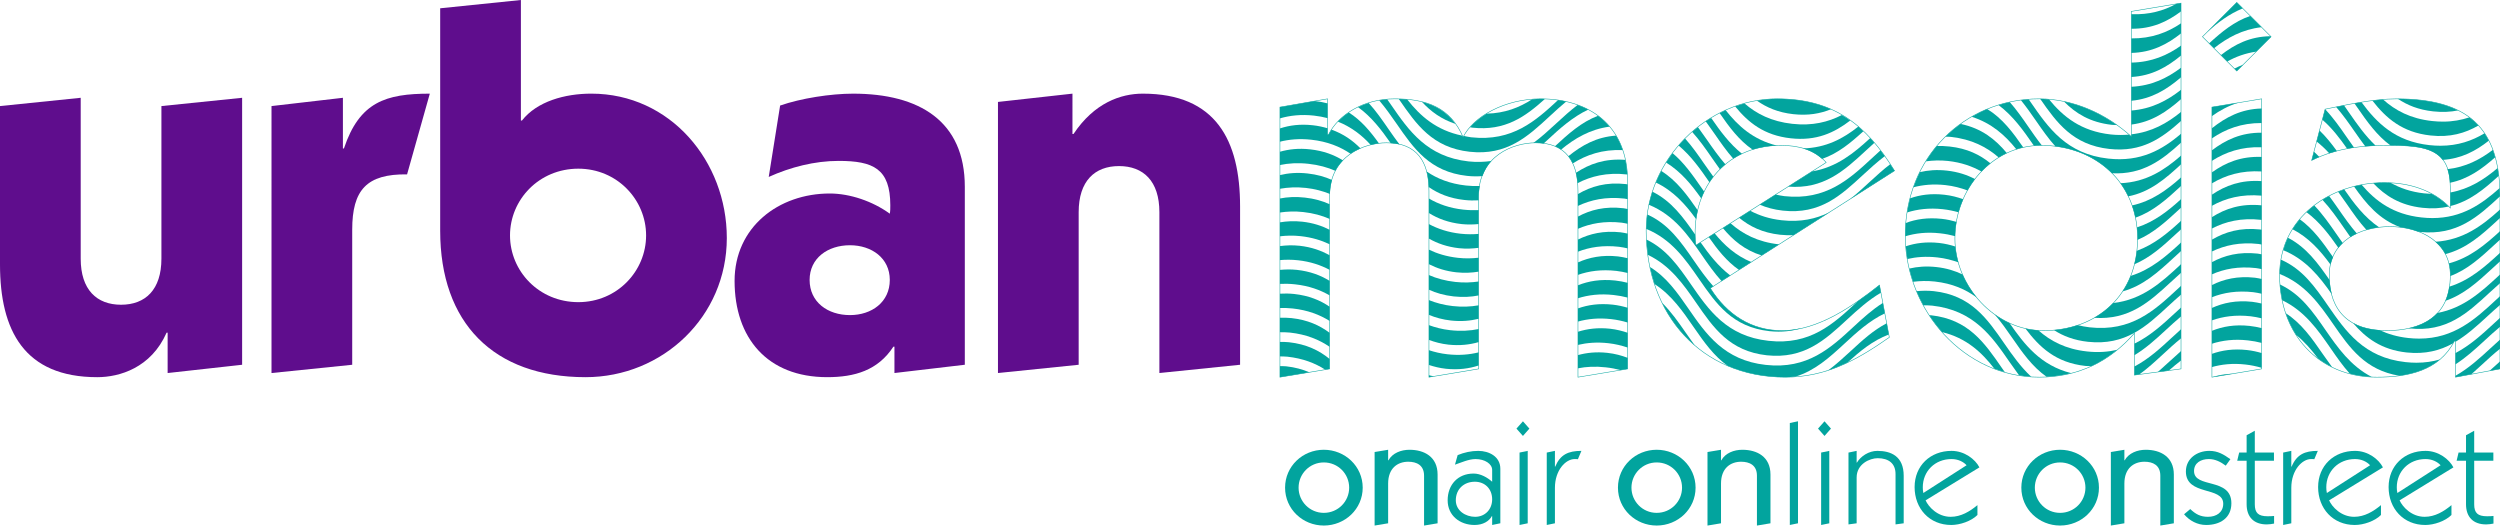 <svg version="1.1" width="1000" height="210.22" viewBox="0 0 1000 210.22" xmlns="http://www.w3.org/2000/svg" xmlns:svg="http://www.w3.org/2000/svg"><path d="m893.756 27.459.949.949 2.535-2.535c-1.207.454-2.361.999-3.485 1.586" fill="#02a49e"/><path d="m888.35 22.054 2.548 2.548c3.414-1.919 7.232-3.306 11.57-3.951l5.958-5.958-.2-.208c-8.252.104-14.363 3.26-19.875 7.569" fill="#02a49e"/><path d="m883.639 17.343 1.953 1.953c5.292-4.197 11.295-7.523 19.022-8.422l-4.509-4.5c-6.378 2.182-11.449 6.37-16.466 10.97" fill="#02a49e"/><path d="m894.708.971-11.869 11.874c4.242-3.784 8.793-7.269 14.255-9.488Z" fill="#02a49e"/><path d="m695.596 107.96 4.921-3.135c-6.274-2.615-10.824-6.778-14.68-11.495l-2.348 1.486c3.518 5.025 7.173 9.717 12.107 13.143" fill="#02a49e"/><path d="M678.448 87.652c.162-1.195.375-2.373.645-3.526-4.217-6.099-8.406-11.894-14.596-15.741-.795 1.503-1.515 3.048-2.161 4.617 7.09 3.385 11.89 8.83 16.112 14.651" fill="#02a49e"/><path d="M669.021 61.249c-.912 1.224-1.765 2.477-2.573 3.776 5.97 3.68 10.204 8.909 14.051 14.347.35-.924.766-1.811 1.187-2.689-.337-.487-.687-.97-1.016-1.457-3.564-5.154-7.044-10.133-11.649-13.976" fill="#02a49e"/><path d="M689.141 91.232c4.018 4.829 8.743 8.847 15.521 10.945l6.953-4.434c-8.535-.937-14.588-4.172-19.422-8.451Z" fill="#02a49e"/><path d="M682.788 55.934c-1.203-1.74-2.398-3.439-3.63-5.104-.787.62-1.557 1.257-2.306 1.923 2.993 3.31 5.554 6.982 8.064 10.62 1.016 1.474 2.036 2.923 3.064 4.351.695-.699 1.432-1.345 2.19-1.973-2.694-3.102-5.067-6.466-7.381-9.817" fill="#02a49e"/><path d="M707.371 136.319c-16.666-1.832-23.922-12.352-30.95-22.519-4.983-7.227-9.804-14.113-17.819-17.969.104 2.077.287 4.105.558 6.112 8.964 4.276 14.263 11.857 19.393 19.293 6.828 9.892 13.277 19.234 28.185 20.879 14.855 1.565 23.239-6.087 32.053-14.255 4.217-3.901 8.531-7.827 13.576-10.775l-.575-3.052c-2.723 2.152-5.654 4.376-8.735 6.507-.187.179-.379.346-.566.529-9.068 8.401-18.389 17.128-35.121 15.25" fill="#02a49e"/><path d="m740.146 79.553 17.656-11.253c-.57-.924-1.166-1.732-1.732-2.615-2.848 2.182-5.545 4.634-8.281 7.161-2.469 2.298-4.988 4.592-7.644 6.707" fill="#02a49e"/><path d="M743.322 50.632c-5.991 4.759-12.831 8.497-22.144 8.739 2.852.816 5.412 2.211 7.652 4.197 6.395-2.211 11.466-6.441 16.503-11.058-.666-.629-1.324-1.295-2.011-1.878" fill="#02a49e"/><path d="M701.032 59.845c3.002-.945 6.262-1.486 9.721-1.615-9.496-2.344-15.537-7.852-20.496-14.172-.816.366-1.611.783-2.406 1.191 3.855 5.575 7.735 10.858 13.181 14.596" fill="#02a49e"/><path d="M681.727 65.579c-2.477-3.589-4.917-7.094-7.723-10.2-.891.908-1.732 1.865-2.569 2.827 5.008 4.172 8.726 9.455 12.336 14.696.5-.766 1.049-1.482 1.599-2.194-1.245-1.694-2.46-3.41-3.643-5.129" fill="#02a49e"/><path d="M680.672 101.947c2.548 3.684 5.046 7.302 7.944 10.466l3.493-2.227c-4.834-3.714-8.501-8.426-11.894-13.285l-1.882 1.199c-.171-1.449-.246-2.881-.275-4.288-4.759-6.89-9.488-13.397-17.099-17.14-.558 1.715-1.037 3.46-1.411 5.237 10.025 4.088 15.679 12.14 21.124 20.038" fill="#02a49e"/><path d="M684.455 47.161c-.733.445-1.474.874-2.186 1.353 1.266 1.728 2.502 3.464 3.705 5.217 2.361 3.418 4.688 6.736 7.323 9.73 1.116-.72 2.273-1.378 3.493-1.961-5.021-4.03-8.768-9.172-12.336-14.338" fill="#02a49e"/><path d="m684.122 115.276 1.203-.762c-2.893-3.247-5.396-6.819-7.844-10.362-5.137-7.444-10.071-14.571-18.552-18.343-.246 1.894-.4 3.809-.433 5.749 10.017 4.097 15.671 12.14 21.112 20.034 6.828 9.892 13.277 19.234 28.189 20.875 4.95.525 9.122-.033 12.873-1.22-2.573.587-5.167.999-7.789.999-12.415 0-22.144-6.416-28.76-16.969" fill="#02a49e"/><path d="M740.366 140.355c-2.906 2.689-5.866 5.375-9.068 7.773 2.664-.866 5.233-1.965 7.769-3.172 4.875-4.451 10.004-8.701 16.445-11.158l-.841-4.484c-5.287 2.744-9.738 6.811-14.305 11.041" fill="#02a49e"/><path d="M748.088 55.24c-6.495 5.97-13.402 11.67-23.214 13.306l-9.605 6.099c14.138 1.112 22.365-6.332 30.95-14.288 1.166-1.082 2.34-2.161 3.53-3.227-.55-.641-1.099-1.282-1.661-1.89" fill="#02a49e"/><path d="M748.855 63.207c-9.059 8.397-18.439 17.086-35.121 15.25-1.241-.133-2.327-.408-3.464-.641l-6.378 4.051c2.689 1.153 5.7 1.99 9.217 2.381 14.913 1.64 23.231-6.083 32.053-14.243 2.814-2.606 5.683-5.208 8.764-7.544-.57-.799-1.166-1.545-1.749-2.306-1.112 1.003-2.211 2.023-3.322 3.052" fill="#02a49e"/><path d="M741.427 130.71c-9.059 8.401-18.427 17.115-35.121 15.25-16.666-1.828-23.922-12.352-30.946-22.519-4.451-6.449-8.784-12.619-15.362-16.624.491 2.331 1.095 4.6 1.819 6.794 6.811 4.421 11.291 10.908 15.671 17.261 4.055 5.87 8.018 11.511 13.651 15.504 6.819 2.902 14.534 4.492 22.994 4.492 1.37 0 2.685-.117 4.005-.212 7.76-2.336 13.593-7.598 19.596-13.148 4.921-4.567 9.967-9.168 16.187-12.165l-.783-4.167c-4.184 2.631-7.914 6.016-11.711 9.534" fill="#02a49e"/><path d="M664.824 121.107c3.235 6.611 7.644 12.373 13.06 17.024-1.224-1.669-2.415-3.356-3.585-5.05-2.977-4.309-5.92-8.468-9.476-11.974" fill="#02a49e"/><path d="M712.676 88.102c-4.988-.55-9.059-1.94-12.611-3.801l-4.417 2.798c4.201 3.476 9.33 6.016 16.395 6.799 1.886.196 3.66.246 5.346.167l14.226-9.072c-5.246 2.535-11.307 3.959-18.939 3.11" fill="#02a49e"/><path d="M702.778 40.27c3.868 2.744 8.493 4.734 14.571 5.4 5.904.649 10.77-.225 15.071-1.978-6.182-2.735-13.252-4.159-21.595-4.159-2.731 0-5.408.296-8.048.737" fill="#02a49e"/><path d="M716.92 49.529c-8.352-.92-14.338-4.018-19.118-8.16-1.27.346-2.519.737-3.751 1.182 5.246 6.441 11.557 11.591 22.236 12.765 10.321 1.153 17.461-2.236 23.814-7.111-1.087-.783-2.215-1.515-3.372-2.19-5.433 2.802-11.757 4.401-19.809 3.514" fill="#02a49e"/><path d="M776.664 87.534c-5.595-.587-10.258.117-14.359 1.657-.15 1.74-.192 3.518-.187 5.316 4.068-1.212 8.589-1.778 13.914-1.178 2.144.233 4.126.62 5.974 1.124.054-1.932.229-3.839.55-5.716-1.824-.529-3.751-.97-5.891-1.203" fill="#02a49e"/><path d="M784.257 49.581c-2.148 1.545-4.184 3.235-6.074 5.092.708.037 1.357-.008 2.098.075 8.401.924 14.401 4.055 19.201 8.243 1.049-.649 2.127-1.245 3.239-1.769-4.563-5.491-10.075-9.896-18.464-11.64" fill="#02a49e"/><path d="M777.726 77.895c-5.296-.595-9.746.046-13.705 1.436-.479 1.836-.866 3.714-1.166 5.641 4.142-1.282 8.764-1.89 14.238-1.295 2.281.25 4.351.691 6.299 1.241.495-1.803 1.145-3.543 1.882-5.237-2.277-.816-4.721-1.474-7.548-1.786" fill="#02a49e"/><path d="M794.885 43.619c-2.148.887-4.205 1.948-6.203 3.097 7.977 2.544 13.397 7.419 17.873 13.019.903-.287 1.815-.566 2.752-.783-4.138-5.966-8.31-11.595-14.422-15.333" fill="#02a49e"/><path d="M801.683 137.336c-6.836-9.888-13.293-19.234-28.198-20.879-2.49-.258-4.738-.187-6.882.021.799 1.932 1.732 3.809 2.735 5.641 1.157.029 2.277 0 3.51.133 16.67 1.832 23.939 12.352 30.962 22.523 1.27 1.836 2.535 3.622 3.83 5.375 1.59.258 3.202.433 4.838.541-4.23-3.951-7.56-8.672-10.795-13.356" fill="#02a49e"/><path d="M846.698 50.003c-6.124-4.334-13.322-7.769-21.112-9.396 4.696 4.759 10.479 8.368 19.164 9.326.687.071 1.291.033 1.948.071" fill="#02a49e"/><path d="M803.913 40.829c-1.532.337-3.052.712-4.534 1.17 5.845 4.355 9.988 10.2 13.984 15.991.075.108.146.212.225.321.97-.083 1.94-.162 2.935-.162.079 0 .146.017.216.017-1.948-2.465-3.739-5.054-5.504-7.615-2.361-3.414-4.692-6.732-7.323-9.721" fill="#02a49e"/><path d="M834.773 140.576c-8.539-.937-14.584-4.163-19.422-8.439-1.753-.117-3.489-.333-5.175-.72 5.608 7.444 12.103 13.647 23.964 14.954.853.092 1.615.046 2.431.079 3.672-1.694 7.094-3.901 10.308-6.528-3.597.837-7.56 1.157-12.107.654" fill="#02a49e"/><path d="M803.826 129.246c-2.082-.949-4.063-2.115-5.933-3.456 2.523 2.977 4.779 6.157 6.982 9.342 4.08 5.912 8.068 11.591 13.776 15.587 3.426-.183 6.707-.666 9.842-1.461-12.294-3.072-18.743-11.486-24.667-20.013" fill="#02a49e"/><path d="M775.604 97.178c-5.129-.55-9.43.054-13.285 1.332.129 1.715.341 3.41.62 5.092 3.576-.824 7.515-1.132 12.032-.629 3.122.341 5.824 1.066 8.347 1.965-.575-2.069-.987-4.176-1.191-6.332-1.998-.633-4.117-1.162-6.524-1.428" fill="#02a49e"/><path d="M785.629 140.922c-.058-.037-.108-.092-.167-.129.05.037.108.083.167.129" fill="#02a49e"/><path d="M852.542 5.68v5.816c8.227.087 14.384-2.814 19.863-6.94V1.242l-2.019.337c-4.954 2.744-10.737 4.367-17.844 4.101" fill="#02a49e"/><path d="M778.155 74.036c3.331.371 6.195 1.157 8.847 2.148.899-1.599 1.89-3.131 2.989-4.567-3.164-1.657-6.778-2.877-11.203-3.368-4.08-.454-7.635-.158-10.87.612-.966 1.936-1.794 3.959-2.531 6.041 3.772-.97 7.939-1.395 12.769-.866" fill="#02a49e"/><path d="M773.911 112.609c7.044.779 12.348 3.152 16.724 6.353-2.269-2.777-4.172-5.862-5.608-9.168-2.993-1.453-6.403-2.523-10.483-2.973-4.068-.45-7.61-.158-10.837.608.425 1.79.928 3.555 1.52 5.287 2.689-.329 5.516-.458 8.685-.108" fill="#02a49e"/><path d="M774.729 58.413c-1.611 1.919-3.072 3.963-4.405 6.124 2.744-.362 5.645-.504 8.893-.15 5.35.591 9.659 2.144 13.368 4.217 1.12-1.17 2.315-2.261 3.585-3.272-4.192-3.439-9.301-5.953-16.324-6.724-1.799-.2-3.493-.254-5.117-.196" fill="#02a49e"/><path d="M772.42 126.106c-.258-.025-.479 0-.737-.025 1.553 2.381 3.285 4.63 5.162 6.753 9.759 2.386 15.862 8.131 20.908 14.655 1.37.525 2.769.983 4.192 1.391-.441-.633-.887-1.27-1.328-1.894-6.828-9.896-13.285-19.234-28.198-20.879" fill="#02a49e"/><path d="M854.783 90.957c.15 1.449.237 2.931.237 4.451 0 .187-.017.366-.025.558 6.282-2.681 11.324-7.261 16.507-12.057.296-.279.6-.558.903-.837v-3.401c-5.133 4.671-10.62 9.018-17.623 11.287" fill="#02a49e"/><path d="M869.891 125.323c-4.904 4.546-9.929 9.126-16.112 12.128v4.617c4.471-2.677 8.41-6.241 12.419-9.946 2.023-1.878 4.076-3.759 6.207-5.545v-3.555c-.841.758-1.674 1.528-2.515 2.302" fill="#02a49e"/><path d="M870.952 115.678c-9.068 8.41-18.414 17.128-35.121 15.25-1.694-.179-3.227-.516-4.738-.874-2.985.999-6.153 1.69-9.496 1.994 3.668 2.381 8.048 4.063 13.61 4.675 14.95 1.586 23.235-6.087 32.053-14.243 1.682-1.565 3.397-3.118 5.15-4.63v-3.505c-.487.445-.974.878-1.457 1.332" fill="#02a49e"/><path d="M868.829 134.967c-4.625 4.284-9.338 8.626-15.05 11.628v3.443l1.94-.258c3.272-2.361 6.32-5.15 9.417-8.014 2.361-2.186 4.746-4.384 7.269-6.424v-3.639c-1.195 1.066-2.381 2.157-3.576 3.264" fill="#02a49e"/><path d="M854.729 100.315c-.208 1.869-.545 3.655-.978 5.383 6.374-2.664 11.457-7.298 16.686-12.157.654-.6 1.316-1.195 1.969-1.794v-3.41c-5.212 4.8-10.675 9.455-17.677 11.978" fill="#02a49e"/><path d="M872.013 106.039c-7.411 6.869-15.071 13.855-26.745 15.179-2.223 2.315-4.771 4.288-7.598 5.908 14.022.949 22.119-6.399 30.65-14.288 1.345-1.249 2.702-2.49 4.088-3.714v-3.447c-.129.125-.266.241-.396.362" fill="#02a49e"/><path d="M867.769 144.612c-1.52 1.411-3.06 2.806-4.625 4.18l4.43-.591c1.561-1.395 3.177-2.727 4.834-4.013v-3.759c-1.553 1.357-3.093 2.756-4.638 4.184" fill="#02a49e"/><path d="M852.279 110.355c-.887 2.219-1.978 4.288-3.247 6.207 8.143-2.211 14.159-7.644 20.346-13.372 1.003-.924 2.015-1.857 3.031-2.777v-3.406c-5.866 5.437-11.974 10.812-20.129 13.347" fill="#02a49e"/><path d="M852.542 34.704v5.6c8.148-.741 14.23-4.571 19.863-9.372v-3.834c-5.466 4.08-11.686 7.232-19.863 7.606" fill="#02a49e"/><path d="M852.542 53.73v.903c-.3-.271-.633-.52-.945-.787-2.277.179-4.655.225-7.277-.058-11.949-1.311-19.047-7.115-24.713-14.034-1.17-.096-2.34-.187-3.522-.2 6.615 9.563 13.123 18.427 27.611 20.021 13.019 1.449 21.02-4.272 28.71-11.183v-3.614c-5.487 4.467-11.707 8.06-19.863 8.951" fill="#02a49e"/><path d="M843.262 63.434c-16.674-1.836-23.943-12.361-30.966-22.527-.275-.396-.545-.774-.816-1.17-1.053.083-2.09.2-3.122.337 2.161 2.664 4.13 5.471 6.066 8.272 2.477 3.58 4.921 7.086 7.723 10.192 8.964 1.112 16.84 4.884 22.644 10.762 12.315.629 20.042-5.308 27.615-12.236v-3.547c-7.465 6.303-16.024 11.374-29.143 9.917" fill="#02a49e"/><path d="M848.193 73.289c1.178 1.632 2.198 3.389 3.097 5.246 8.672-1.674 14.855-7.019 21.116-12.798v-3.489c-6.532 5.679-13.789 10.596-24.214 11.041" fill="#02a49e"/><path d="M872.406 70.973c-5.562 4.963-11.603 9.455-19.605 11.203.55 1.57 1.037 3.189 1.386 4.884 7.107-2.485 12.586-7.44 18.218-12.661Z" fill="#02a49e"/><path d="M852.542 44.213v5.616c8.156-1.024 14.176-5.158 19.863-10.163v-3.739c-5.487 4.28-11.72 7.644-19.863 8.285" fill="#02a49e"/><path d="M852.542 25.042v5.749c8.214-.437 14.288-3.988 19.863-8.576V18.244c-5.446 3.864-11.728 6.649-19.863 6.799" fill="#02a49e"/><path d="M852.542 15.362v5.804c8.206-.183 14.326-3.431 19.863-7.794v-4.038c-5.421 3.635-11.74 6.108-19.863 6.028" fill="#02a49e"/><path d="M904.644 78.261v-5.808c-8.239-.57-14.455 1.753-19.867 5.412v4.446c5.416-3.002 11.782-4.75 19.867-4.051" fill="#02a49e"/><path d="M884.773 68.948v4.38c5.433-3.227 11.782-5.225 19.867-4.746v-5.816c-8.239-.316-14.43 2.277-19.867 6.182" fill="#02a49e"/><path d="M884.773 60.123v4.205c5.425-3.447 11.757-5.704 19.867-5.433v-5.816c-8.231-.062-14.384 2.885-19.867 7.044" fill="#02a49e"/><path d="m884.901 150.846 8.118-1.353c-2.968.079-5.641.579-8.118 1.353" fill="#02a49e"/><path d="M884.773 42.843v3.585c3.122-2.232 6.553-4.076 10.412-5.316Z" fill="#02a49e"/><path d="M884.773 51.296v4.034c5.425-3.66 11.745-6.162 19.867-6.116v-5.816c-8.214.208-14.326 3.501-19.867 7.898" fill="#02a49e"/><path d="M904.067 91.79c-7.968-.853-14.022.978-19.293 4.068v4.717c5.187-2.452 11.162-3.822 18.66-2.989.433.046.787.162 1.207.221v-5.912c-.2-.021-.366-.079-.575-.104" fill="#02a49e"/><path d="M898.762 140.008c-5.433-.583-9.975.092-13.989 1.532v5.279c3.926-1.087 8.272-1.586 13.356-1.016 2.365.258 4.5.733 6.511 1.311v-5.904c-1.815-.537-3.739-.962-5.879-1.203" fill="#02a49e"/><path d="M884.773 86.856v4.542c5.412-2.777 11.707-4.355 19.726-3.46.054.004.092.017.142.025v-5.829c-8.243-.808-14.455 1.295-19.867 4.721" fill="#02a49e"/><path d="M901.945 111.08c-6.919-.745-12.386.558-17.173 2.931v4.871c4.692-1.832 10.054-2.731 16.541-2.007 1.191.129 2.236.396 3.331.616v-5.912c-.895-.171-1.736-.396-2.698-.5" fill="#02a49e"/><path d="M903.006 101.435c-7.423-.783-13.206.716-18.231 3.426v4.859c4.933-2.136 10.591-3.272 17.598-2.49.812.083 1.507.283 2.269.412v-5.904c-.558-.092-1.049-.237-1.636-.304" fill="#02a49e"/><path d="M900.884 120.724c-6.416-.679-11.57.408-16.112 2.452v4.967c4.43-1.557 9.463-2.298 15.479-1.632 1.57.171 2.981.491 4.392.812v-5.908c-1.212-.262-2.415-.541-3.759-.691" fill="#02a49e"/><path d="M899.823 130.363c-5.916-.633-10.77.225-15.05 1.961v5.158c4.184-1.316 8.868-1.944 14.417-1.324 1.953.212 3.743.57 5.45 1.003v-5.908c-1.507-.387-3.089-.704-4.817-.891" fill="#02a49e"/><path d="m927.809 52.19-1.157 4.405c1.824 1.453 3.51 3.027 5.046 4.729 1.02-.333 2.044-.629 3.064-.895-2.14-2.973-4.392-5.77-6.953-8.239" fill="#02a49e"/><path d="M931.644 78.375c-.92.479-1.803 1.008-2.677 1.553 3.247 3.472 5.958 7.377 8.635 11.245.845 1.236 1.694 2.452 2.548 3.655.828-.516 1.669-1.016 2.573-1.428-2.64-3.06-4.975-6.366-7.248-9.659-1.27-1.828-2.535-3.622-3.83-5.366" fill="#02a49e"/><path d="M938.654 54.813c-2.735-3.959-5.433-7.802-8.614-11.124l-1.099 4.197c3.905 3.385 6.998 7.456 9.921 11.616.924-.175 1.84-.341 2.752-.479-.999-1.395-1.99-2.798-2.96-4.209" fill="#02a49e"/><path d="M930.165 131.961c-5.058-7.327-9.934-14.334-18.173-18.156.154 2.169.47 4.263.899 6.299 8.964 4.284 14.268 11.857 19.401 19.288 2.452 3.543 4.863 7.007 7.627 10.075 2.76.724 5.691 1.166 8.768 1.303-8.414-4.346-13.56-11.636-18.522-18.81" fill="#02a49e"/><path d="M937.687 75.752c-.833.291-1.649.616-2.456.945 1.17 1.603 2.306 3.222 3.435 4.838 2.54 3.68 5.029 7.277 7.923 10.433 1.636-.475 3.318-.841 5.038-1.049-5.887-4.018-10.038-9.551-13.939-15.167" fill="#02a49e"/><path d="M932.713 117.675c-.458-1.728-.749-3.601-.866-5.633-4.684-6.774-9.338-13.16-16.707-16.957-.749 1.582-1.357 3.26-1.861 4.992 8.997 3.672 14.472 10.516 19.434 17.598" fill="#02a49e"/><path d="M934.41 93.382c-2.76-3.988-5.483-7.864-8.705-11.208-1.095.841-2.14 1.732-3.131 2.677 5.271 3.93 9.159 9.076 12.798 14.305.537-.683 1.095-1.336 1.724-1.932-.912-1.274-1.799-2.56-2.685-3.843" fill="#02a49e"/><path d="M979.495 82.606c-2.069-2.069-4.38-3.751-6.869-5.096-.991-.037-1.961-.058-3.002-.171-5.316-.587-9.596-2.127-13.302-4.184-.895-.042-1.786-.096-2.685-.096-1.457 0-2.906.079-4.346.208 4.788 5.029 10.691 8.859 19.709 9.854 3.913.433 7.352.187 10.496-.516" fill="#02a49e"/><path d="M941.844 52.605c1.399 2.019 2.794 3.997 4.238 5.912 1.42-.125 2.81-.208 4.163-.258-4.101-3.901-7.365-8.514-10.529-13.089-.704-1.024-1.411-2.032-2.115-3.031-1.095.216-2.148.429-3.156.637 2.698 3.102 5.075 6.474 7.398 9.829" fill="#02a49e"/><path d="M972.812 48.408c-8.643-.949-14.734-4.255-19.596-8.614-1.416.117-2.835.266-4.263.445 5.446 7.003 11.894 12.702 23.227 13.951 7.864.874 13.897-.924 19.168-3.976-1.091-1.199-2.29-2.298-3.593-3.276-3.172 1.057-6.624 1.715-10.537 1.715-1.411 0-2.877-.079-4.405-.246" fill="#02a49e"/><path d="m925.578 60.685-.912 3.472c1.016-.508 2.044-.937 3.064-1.361-.699-.724-1.395-1.445-2.152-2.111" fill="#02a49e"/><path d="M914.298 125.295c1.062 3.11 2.452 6.016 4.159 8.672 3.389 2.752 6.195 6.012 8.755 9.442 1.749 1.307 3.63 2.452 5.629 3.435-1.274-1.732-2.523-3.485-3.739-5.242-4.334-6.27-8.531-12.298-14.805-16.308" fill="#02a49e"/><path d="M919.896 87.693c-1.062 1.253-2.032 2.581-2.906 3.984 6.578 3.41 11.17 8.601 15.213 14.159.233-1.074.62-2.032 1.024-2.981-3.968-5.733-7.864-11.224-13.331-15.163" fill="#02a49e"/><path d="M996.282 139.231c-4.355 4.034-8.809 8.098-14.08 11.066v.57l6.345-1.178c1.353-1.195 2.689-2.419 4.043-3.66 2.398-2.227 4.829-4.451 7.406-6.516v-3.66c-1.236 1.099-2.473 2.232-3.714 3.376" fill="#02a49e"/><path d="M979.701 114.675c-.316 2.09-.808 4.005-1.54 5.658 7.311-2.469 12.919-7.552 18.672-12.877 1.041-.97 2.098-1.94 3.164-2.902v-3.41c-5.924 5.479-12.049 10.974-20.296 13.531" fill="#02a49e"/><path d="M999.466 110.303c-6.94 6.424-14.093 12.956-24.517 14.884-2.939 3.16-6.911 5.108-11.47 6.116.079.008.137.033.212.042 14.905 1.661 23.248-6.083 32.082-14.243 1.382-1.286 2.793-2.569 4.221-3.822v-3.46c-.175.158-.354.321-.529.483" fill="#02a49e"/><path d="M998.404 119.948c-8.239 7.631-16.741 15.496-30.733 15.496-1.411 0-2.881-.075-4.413-.25-4.396-.479-8.102-1.599-11.362-3.127-4.122-.283-7.735-1.191-10.675-2.852 5.092 5.97 11.295 10.658 21.412 11.774 7.531.795 13.406-.804 18.526-3.63.2-.341.441-.612.62-.974h.416v.341c4.509-2.689 8.485-6.262 12.515-9.988 1.728-1.603 3.485-3.193 5.283-4.742v-3.51c-.529.491-1.062.97-1.59 1.461" fill="#02a49e"/><path d="M974.151 96.716c1.603 1.411 3.006 3.002 4.005 4.921 8.368-2.14 14.501-7.635 20.8-13.472.341-.321.695-.637 1.041-.958v-3.401c-6.998 6.357-14.626 12.186-25.846 12.91" fill="#02a49e"/><path d="M979.554 105.352c.37 1.47.575 3.048.575 4.746 0 .125-.033.221-.033.346 6.899-2.577 12.265-7.519 17.794-12.631.7-.649 1.403-1.286 2.111-1.928v-3.41c-5.887 5.412-12.094 10.641-20.446 12.877" fill="#02a49e"/><path d="M997.344 129.587c-4.642 4.301-9.405 8.622-15.146 11.624v4.509c4.072-2.602 7.739-5.899 11.453-9.334 2.069-1.915 4.163-3.839 6.345-5.654v-3.576c-.878.804-1.765 1.611-2.652 2.431" fill="#02a49e"/><path d="M973.241 44.549c3.705.408 7.003.233 10.004-.383-6.22-3.097-14.209-4.563-24.059-4.617 3.764 2.544 8.26 4.359 14.055 5" fill="#02a49e"/><path d="M978.98 67.666c.516 1.545.845 3.356.983 5.446 7.252-1.461 12.794-5.504 18.11-10.192-.283-1.024-.587-2.028-.937-2.968-5.083 3.859-10.841 6.894-18.156 7.715" fill="#02a49e"/><path d="m995.81 148.336 4.184-.774v-2.985c-1.395 1.22-2.794 2.473-4.184 3.759" fill="#02a49e"/><path d="M999.885 75.204c-7.152 6.37-15.05 12.024-26.911 12.024-1.411 0-2.881-.079-4.405-.254-11.391-1.245-18.356-6.582-23.893-13.056-1.032.187-2.069.396-3.085.654 4.892 6.953 10.079 13.231 18.626 16.349 2.427.3 4.73.899 6.907 1.703.287.037.52.117.812.146 14.875 1.565 23.231-6.066 32.053-14.222-.008-1.149-.054-2.248-.104-3.343" fill="#02a49e"/><path d="M980.128 76.993v5.433c7.748-1.928 13.576-6.778 19.372-12.103-.125-1.066-.287-2.094-.462-3.097-5.329 4.521-11.241 8.385-18.91 9.767" fill="#02a49e"/><path d="M976.153 58.296c-1.411 0-2.873-.079-4.405-.246-13.73-1.515-21.066-8.93-27.157-17.178-.953.154-1.882.308-2.814.479.375.537.758 1.074 1.124 1.611 3.968 5.737 7.852 11.232 13.285 15.204 9.884.046 17.094.891 20.879 5.783 7.515-.479 13.248-3.585 18.464-7.677-.529-1.037-1.099-2.019-1.728-2.952-4.934 2.968-10.587 4.975-17.648 4.975" fill="#02a49e"/><path d="M966.603 145.092c-1.411 0-2.873-.083-4.405-.25-16.674-1.832-23.943-12.357-30.975-22.523-5.192-7.515-10.188-14.688-18.814-18.439-.308 1.844-.516 3.739-.541 5.716 10.237 4.043 15.974 12.173 21.482 20.154 6.545 9.463 12.819 18.343 26.403 20.55 6.087-.841 11.745-2.752 16.199-6.516-2.844.824-5.928 1.307-9.351 1.307" fill="#02a49e"/><path d="M584.263 93.49c-5.021-.55-9.113-1.961-12.681-3.843v5.804c3.356 1.898 7.227 3.297 12.049 3.834 2.844.291 5.391.167 7.819-.154v-5.57c-2.256.183-4.605.212-7.186-.071" fill="#02a49e"/><path d="M583.202 103.134c-4.521-.5-8.297-1.669-11.624-3.264v5.808c3.118 1.595 6.67 2.773 10.991 3.252 3.264.341 6.17.179 8.88-.271v-5.57c-2.56.279-5.254.383-8.247.046" fill="#02a49e"/><path d="M585.324 83.851c-5.525-.608-9.946-2.232-13.743-4.426v5.795c3.568 2.227 7.785 3.83 13.11 4.417 2.436.254 4.642.183 6.757-.012v-5.587c-1.932.096-3.963.046-6.124-.187" fill="#02a49e"/><path d="M582.141 112.778c-4.034-.445-7.498-1.416-10.562-2.748v5.866c2.864 1.311 6.112 2.248 9.934 2.677 3.676.387 6.948.208 9.938-.4v-5.57c-2.86.4-5.895.558-9.309.175" fill="#02a49e"/><path d="M556.264 57.261c1.249.079 2.431.233 3.514.487-1.495-1.994-2.939-4.03-4.342-6.062-2.56-3.705-5.063-7.336-7.985-10.512-1.49.475-2.898 1.028-4.238 1.682 5.412 3.913 9.367 9.109 13.052 14.405" fill="#02a49e"/><path d="M643.363 137.285c2.852.312 5.341.958 7.69 1.732v-5.912c-2.148-.724-4.438-1.324-7.057-1.615-4.913-.516-9.068.033-12.81 1.212v5.258c3.622-.853 7.606-1.187 12.178-.674" fill="#02a49e"/><path d="M581.086 122.423c-3.601-.396-6.686-1.261-9.501-2.373v5.904c2.606 1.082 5.496 1.89 8.868 2.265 4.126.433 7.715.104 10.995-.704v-5.387c-3.139.55-6.54.729-10.362.296" fill="#02a49e"/><path d="M588.507 54.923c-1.062-.117-1.978-.362-2.968-.55-.092.162-.221.312-.304.47-.092-.212-.208-.375-.304-.579-10.383-2.123-16.84-7.848-22.061-14.513-1.087-.092-2.219-.133-3.356-.162.054.083.117.167.171.246 6.832 9.888 13.285 19.234 28.189 20.87 14.867 1.624 23.223-6.074 32.045-14.243 2.144-1.986 4.301-3.972 6.565-5.841-1.062-.246-2.152-.437-3.252-.6-8.951 8.285-18.26 16.707-34.726 14.9" fill="#02a49e"/><path d="M622.558 49.309c-2.948 2.731-5.949 5.458-9.197 7.877.279-.012.587-.062.853-.062 1.17 0 2.211.133 3.247.271.466-.429.933-.853 1.403-1.286 4.992-4.625 10.104-9.276 16.449-12.269-1.361-.72-2.789-1.32-4.263-1.853-2.923 2.219-5.691 4.729-8.493 7.323" fill="#02a49e"/><path d="M568.781 40.75c3.555 3.855 7.794 6.973 13.406 8.809-3.431-4.746-7.981-7.456-13.406-8.809" fill="#02a49e"/><path d="M539.505 44.983c-1.632 1.107-3.11 2.323-4.38 3.66 5.446 2.173 9.646 5.466 13.164 9.33 1.116-.279 2.219-.5 3.285-.629-3.443-4.804-7.107-9.209-12.069-12.361" fill="#02a49e"/><path d="M624.419 59.857c5.408-4.467 11.495-8.123 19.417-9.205-1.386-1.628-2.931-3.077-4.625-4.338-6.657 2.502-11.874 7.236-17.219 12.178.895.371 1.678.853 2.427 1.366" fill="#02a49e"/><path d="M588.026 50.896c.316.046.587.129.912.167 13.135 1.449 21.22-4.434 29.022-11.474-.558-.017-1.116-.054-1.678-.054-1.182 0-2.327.117-3.476.212-5.054 3.264-10.854 5.562-18.164 5.712-2.627 1.603-4.863 3.439-6.615 5.437" fill="#02a49e"/><path d="M531.847 128.377v-5.691c-3.776-2.585-8.306-4.442-14.159-5.092-2.023-.212-3.913-.233-5.708-.121v5.724c1.628-.029 3.289-.008 5.083.192 6.02.662 10.787 2.485 14.784 4.988" fill="#02a49e"/><path d="m571.582 150.867 1.948-.325c-.654-.146-1.332-.262-1.948-.437Z" fill="#02a49e"/><path d="M580.025 132.069c-3.164-.35-5.891-1.091-8.439-2.007v5.908c2.34.866 4.867 1.565 7.806 1.886 4.584.479 8.497.008 12.053-1.008v-5.237c-3.406.712-7.169.933-11.42.458" fill="#02a49e"/><path d="M578.964 141.707c-2.723-.296-5.121-.899-7.381-1.624v5.908c2.065.679 4.251 1.232 6.749 1.511 5.042.529 9.301-.058 13.114-1.307v-5.25c-3.693.912-7.769 1.286-12.481.762" fill="#02a49e"/><path d="M570.676 68.621c.5 1.878.733 3.98.82 6.207 3.805 2.627 8.352 4.517 14.255 5.162 2.019.229 3.901.246 5.691.142v-1.694c0-1.461.233-2.739.45-4.03-1.749.058-3.564.017-5.508-.2-6.491-.712-11.528-2.769-15.708-5.587" fill="#02a49e"/><path d="M558.626 49.479c6.836 9.888 13.285 19.234 28.185 20.87 2.198.246 4.217.229 6.153.092.883-2.336 2.057-4.396 3.568-6.049-2.794.383-5.762.533-9.088.175-16.657-1.836-23.922-12.352-30.946-22.523-.537-.783-1.082-1.549-1.62-2.319-1.103.092-2.169.233-3.227.42 2.523 2.968 4.779 6.157 6.973 9.334" fill="#02a49e"/><path d="M649.087 60.037c-.712-2.094-1.599-4.03-2.66-5.787-7.806.52-13.701 3.872-19.089 8.239.683.866 1.274 1.832 1.765 2.877 5.45-3.435 11.82-5.658 19.984-5.329" fill="#02a49e"/><path d="M645.056 121.856c-5.383-.575-9.884.083-13.868 1.507v5.258c3.889-1.062 8.197-1.54 13.235-.978 2.411.266 4.584.758 6.628 1.361v-5.908c-1.848-.55-3.809-.999-5.995-1.241" fill="#02a49e"/><path d="M520.243 94.456c4.509.5 8.293 1.669 11.603 3.252v-5.791c-3.11-1.595-6.657-2.769-10.97-3.247-3.272-.35-6.182-.187-8.897.262v5.583c2.565-.283 5.262-.396 8.264-.058" fill="#02a49e"/><path d="M521.304 84.817c4.03.441 7.481 1.411 10.541 2.744v-5.874c-2.852-1.307-6.099-2.236-9.909-2.656-3.693-.408-6.969-.233-9.959.366v5.604c2.856-.416 5.904-.566 9.326-.183" fill="#02a49e"/><path d="M518.12 113.745c5.516.608 9.934 2.223 13.726 4.413v-5.804c-3.564-2.219-7.777-3.818-13.093-4.405-2.444-.258-4.655-.192-6.778.008v5.591c1.94-.087 3.98-.042 6.145.196" fill="#02a49e"/><path d="M531.847 138.721v-5.587c-3.993-2.993-8.789-5.183-15.217-5.891-1.636-.175-3.164-.187-4.65-.158v5.804c1.311.012 2.606-.008 4.022.146 6.565.72 11.636 2.823 15.845 5.687" fill="#02a49e"/><path d="m530.075 147.853 1.774-.296v-3.972c-4.184-3.422-9.284-5.924-16.283-6.695-1.257-.137-2.419-.117-3.589-.125v5.795c.983.042 1.915-.004 2.956.112 6.191.679 11.074 2.565 15.142 5.179" fill="#02a49e"/><path d="M514.508 146.526c-.891-.096-1.686-.05-2.527-.083v4.421l11.749-1.957c-2.689-1.145-5.704-1.994-9.222-2.381" fill="#02a49e"/><path d="M651.051 143.13c-2.427-.924-5.058-1.657-8.118-1.99-4.455-.479-8.272-.054-11.745.899v5.287c3.326-.658 6.99-.853 11.112-.391 2.115.225 4.068.608 5.899 1.099l2.852-.475Z" fill="#02a49e"/><path d="M522.365 75.169c3.626.4 6.744 1.274 9.58 2.398.071-2.04.366-3.893.853-5.587-2.827-1.274-6.041-2.186-9.8-2.598-4.151-.454-7.748-.137-11.02.654v5.471c3.143-.562 6.553-.749 10.387-.337" fill="#02a49e"/><path d="M519.182 104.1c5.013.55 9.101 1.953 12.665 3.834v-5.808c-3.351-1.894-7.219-3.285-12.032-3.822-2.864-.304-5.421-.179-7.839.129v5.6c2.261-.179 4.621-.216 7.207.067" fill="#02a49e"/><path d="M648.239 92.921c-6.849-.733-12.282.558-17.049 2.898v4.85c4.65-1.799 9.979-2.669 16.416-1.953 1.232.129 2.315.408 3.447.633v-5.912c-.933-.175-1.807-.408-2.814-.516" fill="#02a49e"/><path d="M647.178 102.566c-6.357-.679-11.482.387-15.987 2.394v4.988c4.405-1.536 9.396-2.261 15.354-1.586 1.611.175 3.064.5 4.509.828v-5.908c-1.249-.283-2.494-.562-3.876-.716" fill="#02a49e"/><path d="M646.117 112.21c-5.866-.62-10.683.208-14.929 1.903v5.179c4.155-1.286 8.797-1.903 14.297-1.286 1.99.212 3.826.575 5.566 1.028v-5.912c-1.545-.4-3.168-.716-4.933-.912" fill="#02a49e"/><path d="M649.3 83.283c-7.361-.833-13.11.654-18.114 3.339v4.888c4.913-2.102 10.546-3.218 17.482-2.44.853.092 1.578.3 2.386.441v-5.904c-.6-.1-1.124-.254-1.753-.325" fill="#02a49e"/><path d="M524.487 55.884c6.524.716 11.578 2.794 15.766 5.629 1.257-.87 2.581-1.574 3.943-2.161-3.16-3.197-6.869-5.808-11.586-7.486-.412.641-.845 1.274-1.182 1.94h-.408v-2.502c-1.824-.537-3.751-.97-5.899-1.207-5.071-.558-9.326.017-13.143 1.266v5.312c3.701-.92 7.789-1.307 12.511-.791" fill="#02a49e"/><path d="M523.426 65.525c4.101.454 7.619 1.436 10.716 2.806.828-1.603 1.89-2.948 3.048-4.172-3.576-2.232-7.794-3.826-13.131-4.417-4.605-.516-8.522-.058-12.082.953v5.316c3.418-.72 7.186-.953 11.449-.487" fill="#02a49e"/><path d="M525.549 46.238c1.953.212 3.759.57 5.471 1.008v-5.895c-1.52-.391-3.11-.708-4.838-.895-.133-.012-.25 0-.387-.012l-13.814 2.402v4.5c3.972-1.141 8.389-1.669 13.568-1.107" fill="#02a49e"/><path d="M650.361 73.638c-7.877-.887-13.914.912-19.176 3.98v4.746c5.154-2.415 11.091-3.751 18.543-2.939.47.054.866.175 1.324.241v-5.899c-.246-.033-.445-.104-.691-.129" fill="#02a49e"/><path d="M630.375 69.121c.312 1.295.516 2.685.641 4.147 5.412-2.789 11.724-4.38 19.771-3.485.05 0 .092.017.133.017-.121-2.057-.366-4.018-.754-5.854-8.214-.624-14.397 1.607-19.792 5.175" fill="#02a49e"/><path d="m908.428 14.692-13.718 13.718-13.726-13.718L894.71.974Z" clip-path="none" fill="none" stroke="#02a49e" stroke-width=".207" stroke-miterlimit="10"/><path d="M511.977 150.867V42.843l19.043-3.31v14.272h.412c3.93-7.864 13.868-14.272 26.491-14.272 12.411 0 22.14 3.31 27.315 15.308 4.142-8.272 16.77-15.308 31.045-15.308 18.83 0 34.767 10.142 34.767 33.106v74.918l-19.863 3.31V76.366c0-11.591-4.767-19.243-16.969-19.243-8.901 0-22.773 5.175-22.773 21.32v69.114l-19.863 3.31V76.366c0-11.591-4.767-19.243-16.969-19.243-8.901 0-22.769 5.175-22.769 21.32v69.114Z" clip-path="none" fill="none" stroke="#02a49e" stroke-width=".207" stroke-miterlimit="10"/><path d="M730.477 64.987c-4.546-5.175-11.178-6.836-18.206-6.836-22.561 0-36.429 18.218-33.943 39.947Zm-46.354 50.288c6.615 10.554 16.345 16.969 28.76 16.969 14.284 0 28.156-9.721 38.91-18.214l3.934 20.904c-13.031 9.109-25.25 15.933-41.595 15.933-33.735 0-55.671-25.246-55.671-58.561 0-28.56 24.422-52.778 52.361-52.778 22.344 0 35.592 10.142 46.982 28.768Z" clip-path="none" fill="none" stroke="#02a49e" stroke-width=".207" stroke-miterlimit="10"/><path d="M816.527 58.153c-19.863 0-34.563 17.598-34.563 37.253 0 19.251 16.145 36.841 35.392 36.841 21.524 0 37.669-14.28 37.669-36.841 0-22.557-16.974-37.253-38.498-37.253Zm37.253 75.122c-9.934 11.391-22.557 17.594-38.081 17.594-30.217 0-53.19-26.695-53.598-55.875-.412-32.082 23.801-55.463 53.598-55.463 14.28 0 27.528 6.624 36.841 15.104V4.555l19.867-3.31V147.555l-18.626 2.485Z" clip-path="none" fill="none" stroke="#02a49e" stroke-width=".207" stroke-miterlimit="10"/><path d="M884.773 150.867V42.843l19.867-3.31V147.557Z" clip-path="none" fill="none" stroke="#02a49e" stroke-width=".207" stroke-miterlimit="10"/><path d="M931.702 110.103c0 14.688 8.485 22.144 22.765 22.144 13.66 0 25.658-5.179 25.658-22.144 0-13.248-11.79-19.455-24.209-19.455-11.795 0-24.214 5.795-24.214 19.455Zm50.5 40.767v-14.488h-.42c-6.003 11.803-18.414 14.488-31.037 14.488-23.597 0-38.906-17.594-38.906-40.767 0-23.181 20.483-37.045 41.803-37.045 9.934 0 19.659 2.893 26.483 10.138v-8.068c0-15.525-9.305-16.974-24.834-16.974-8.689 0-19.863.62-30.625 6.003l5.379-20.483c7.244-1.449 18.835-4.138 28.564-4.138 28.148 0 41.391 11.17 41.391 39.314v68.706Z" clip-path="none" fill="none" stroke="#02a49e" stroke-width=".207" stroke-miterlimit="10"/><path d="m64.568 42.426 32.282-3.31v106.788l-29.797 3.31v-16.137h-.42c-6.203 14.068-18.83 17.794-27.727 17.794C9.73 150.871 0 132.248 0 105.757V42.426l32.282-3.31v64.36c0 12.415 6.416 18.418 16.141 18.418 9.73 0 16.145-6.003 16.145-18.418Z" fill="#5f0d8d"/><path d="m108.604 42.426 28.56-3.31v20.279h.408c6.212-18.626 16.765-21.936 34.355-21.936l-9.097 32.286c-16.145-.208-21.945 6.207-21.945 22.14v54.018l-32.282 3.31Z" fill="#5f0d8d"/><path d="M231.333 120.86c15.517 0 27.107-12.411 27.107-26.691 0-14.28-11.591-26.699-27.107-26.699-15.737 0-27.328 12.419-27.328 26.699 0 14.28 11.591 26.691 27.328 26.691M208.36 0v48.227h.412c5.995-7.665 17.178-10.77 27.736-10.77 31.657 0 54.218 27.115 54.218 57.745 0 31.453-25.662 55.667-56.504 55.667-36.832 0-58.148-21.728-58.148-58.565V3.314Z" fill="#5f0d8d"/><path d="M339.982 126.038c8.697 0 15.937-5.179 15.937-14.072 0-8.701-7.24-13.868-15.937-13.868-8.893 0-16.137 5.167-16.137 13.868 0 8.893 7.244 14.072 16.137 14.072m-27.936-83.815c8.281-2.898 20.279-4.759 29.176-4.759 26.491 0 44.705 10.966 44.705 37.245v71.192l-28.148 3.31v-10.554h-.412c-6.203 9.526-15.525 12.211-26.487 12.211-24.005 0-37.045-15.729-37.045-38.489 0-21.524 17.59-34.976 38.081-34.976 8.064 0 17.169 3.102 24.001 8.077.208-1.041.208-2.077.208-3.318 0-14.696-6.832-17.798-20.691-17.798-9.526 0-19.255 2.49-27.94 6.416Z" fill="#5f0d8d"/><path d="M428.983 53.605h.412c8.281-12.419 18.835-16.145 27.736-16.145 29.176 0 38.902 18.631 38.902 45.113v63.332l-32.278 3.306V84.85c0-12.419-6.416-18.418-16.145-18.418-9.725 0-16.141 5.999-16.141 18.418v61.054l-32.282 3.306V40.774l29.797-3.314Z" fill="#5f0d8d"/><path d="M529.526 184.974c-5.633 0-10.092 4.559-10.092 10.092 0 5.516 4.459 10.079 10.092 10.079 5.691 0 10.142-4.563 10.142-10.079 0-5.533-4.451-10.092-10.142-10.092m15.554 10.092c0 8.56-7.103 15.15-15.554 15.15-8.451 0-15.496-6.59-15.496-15.15 0-8.572 7.044-15.163 15.496-15.163s15.554 6.59 15.554 15.163" fill="#02a49e"/><path d="M549.845 210.22v-29.413l5.408-.899v4.222h.117c1.628-2.931 5.071-4.222 8.447-4.222 5.808 0 11.22 2.752 11.22 9.913v19.497l-5.412.903v-19.955c0-4.222-2.985-5.575-6.316-5.575-4.28 0-8.056 2.594-8.056 8.735v15.891Z" fill="#02a49e"/><path d="M590.047 206.727c3.997 0 6.815-2.989 6.815-6.99 0-4.172-2.877-7.044-6.932-7.044-4.334 0-7.606 2.931-7.606 7.436 0 4.172 3.947 6.599 7.723 6.599m-6.99-24.68c2.594-1.074 5.412-1.694 8.227-1.694 4.396 0 8.851 2.306 8.851 7.152v21.807l-3.272.679v-3.547h-.117c-1.124 2.082-3.601 3.547-6.924 3.547-5.808 0-10.762-3.718-10.762-9.863 0-6.253 4.113-10.704 10.358-10.704 2.823 0 5.533 1.574 7.444 3.268v-4.729c0-2.373-2.877-4.338-6.653-4.338-2.706 0-5.745 1.411-8.222 2.244Z" fill="#02a49e"/><path d="M607.821 209.992v-28.968l3.264-.674v28.972Zm3.938-38.548-2.585 2.931-2.594-2.931 2.594-2.923Z" fill="#02a49e"/><path d="M621.969 186.661h.117c2.023-4.846 5.237-6.312 10.483-6.312l-1.407 3.331c-.346-.058-.849-.058-1.303-.058-3.551 0-7.889 4.396-7.889 11.499v14.197l-3.268.674v-28.964l3.268-.679Z" fill="#02a49e"/><path d="M662.675 184.974c-5.633 0-10.092 4.559-10.092 10.092 0 5.516 4.459 10.079 10.092 10.079 5.691 0 10.142-4.563 10.142-10.079 0-5.533-4.451-10.092-10.142-10.092m15.554 10.092c0 8.56-7.103 15.15-15.554 15.15-8.451 0-15.496-6.59-15.496-15.15 0-8.572 7.044-15.163 15.496-15.163s15.554 6.59 15.554 15.163" fill="#02a49e"/><path d="M682.995 210.22v-29.413l5.408-.899v4.222h.117c1.628-2.931 5.071-4.222 8.447-4.222 5.808 0 11.22 2.752 11.22 9.913v19.497l-5.412.903v-19.955c0-4.222-2.989-5.575-6.316-5.575-4.28 0-8.056 2.594-8.056 8.735v15.891Z" fill="#02a49e"/><path d="m719.199 209.317-3.268.674v-40.792l3.268-.683Z" fill="#02a49e"/><path d="M728.452 209.992v-28.968l3.264-.674v28.972Zm3.938-38.548-2.585 2.931-2.594-2.931 2.594-2.923Z" fill="#02a49e"/><path d="M739.392 209.765v-28.735l3.264-.679v4.68h.112c1.528-2.54 4.742-4.68 8.177-4.68 5.462 0 10.533 2.14 10.533 9.971v18.997l-3.264.445v-20.171c0-4.113-2.652-6.316-7.152-6.316-3.106 0-8.406 2.261-8.406 7.723v18.318Z" fill="#02a49e"/><path d="M786.636 186.099c-1.295-1.411-3.435-2.477-6.028-2.477-6.649 0-11.491 4.904-11.491 11.266 0 .737.054 1.586.216 2.315ZM770.241 200.133c1.132 2.59 4.784 6.59 10.029 6.59 4.109 0 7.665-2.14 10.704-4.675v3.947c-2.477 2.477-6.982 3.997-10.475 3.997-8.739 0-14.659-6.59-14.659-15.154 0-8.572 6.316-14.488 14.767-14.488 5.187 0 9.467 3.331 11.158 6.599Z" fill="#02a49e"/><path d="M824.031 184.974c-5.633 0-10.096 4.559-10.096 10.092 0 5.516 4.463 10.079 10.096 10.079 5.687 0 10.142-4.563 10.142-10.079 0-5.533-4.455-10.092-10.142-10.092m15.55 10.092c0 8.56-7.098 15.15-15.55 15.15-8.451 0-15.496-6.59-15.496-15.15 0-8.572 7.044-15.163 15.496-15.163s15.55 6.59 15.55 15.163" fill="#02a49e"/><path d="M844.343 210.22v-29.413l5.408-.899v4.222h.117c1.636-2.931 5.075-4.222 8.447-4.222 5.812 0 11.22 2.752 11.22 9.913v19.497l-5.408.903v-19.955c0-4.222-2.993-5.575-6.32-5.575-4.28 0-8.056 2.594-8.056 8.735v15.891Z" fill="#02a49e"/><path d="M876.101 203.625c2.136 2.023 4.055 3.097 7.103 3.097 3.318 0 6.087-1.744 6.087-5.237 0-7.103-14.934-2.989-14.934-12.902 0-5.187 4.5-8.235 9.351-8.235 3.435 0 5.741 1.411 8.447 3.331l-1.857 2.585c-1.965-1.461-4.167-2.644-6.757-2.644-3.222 0-5.928 1.574-5.928 4.788 0 7.098 14.938 2.423 14.938 12.906 0 5.92-4.563 8.676-10.083 8.676-3.501 0-6.645-1.69-8.843-4.284Z" fill="#02a49e"/><path d="m898.649 174.098 3.272-1.803v8.73h7.665v3.272h-7.665v17.461c0 3.451 1.461 4.742 5.079 4.742.899 0 1.744 0 2.635-.117v3.048c-.891.167-1.907.337-2.927.337-5.183 0-8.06-2.981-8.06-8.052v-17.419h-3.764l.783-3.272h2.981Z" fill="#02a49e"/><path d="M916.524 186.661h.117c2.032-4.846 5.237-6.312 10.483-6.312l-1.403 3.331c-.341-.058-.845-.058-1.299-.058-3.551 0-7.898 4.396-7.898 11.499v14.197l-3.26.674v-28.964l3.26-.679Z" fill="#02a49e"/><path d="M948.041 186.099c-1.286-1.411-3.435-2.477-6.028-2.477-6.64 0-11.495 4.904-11.495 11.266 0 .737.067 1.586.229 2.315ZM931.646 200.133c1.137 2.59 4.784 6.59 10.029 6.59 4.113 0 7.665-2.14 10.712-4.675v3.947c-2.477 2.477-6.986 3.997-10.483 3.997-8.735 0-14.659-6.59-14.659-15.154 0-8.572 6.32-14.488 14.767-14.488 5.196 0 9.476 3.331 11.158 6.599Z" fill="#02a49e"/><path d="M976.236 186.099c-1.286-1.411-3.435-2.477-6.028-2.477-6.64 0-11.491 4.904-11.491 11.266 0 .737.062 1.586.225 2.315Zm-16.395 14.034c1.137 2.59 4.784 6.59 10.029 6.59 4.113 0 7.665-2.14 10.712-4.675v3.947c-2.477 2.477-6.986 3.997-10.483 3.997-8.734 0-14.659-6.59-14.659-15.154 0-8.572 6.32-14.488 14.767-14.488 5.196 0 9.476 3.331 11.158 6.599Z" fill="#02a49e"/><path d="m986.406 174.098 3.272-1.803v8.73h7.665v3.272h-7.665v17.461c0 3.451 1.461 4.742 5.079 4.742.899 0 1.744 0 2.635-.117v3.048c-.891.167-1.907.337-2.927.337-5.183 0-8.06-2.981-8.06-8.052v-17.419h-3.764l.783-3.272h2.981Z" fill="#02a49e"/></svg>